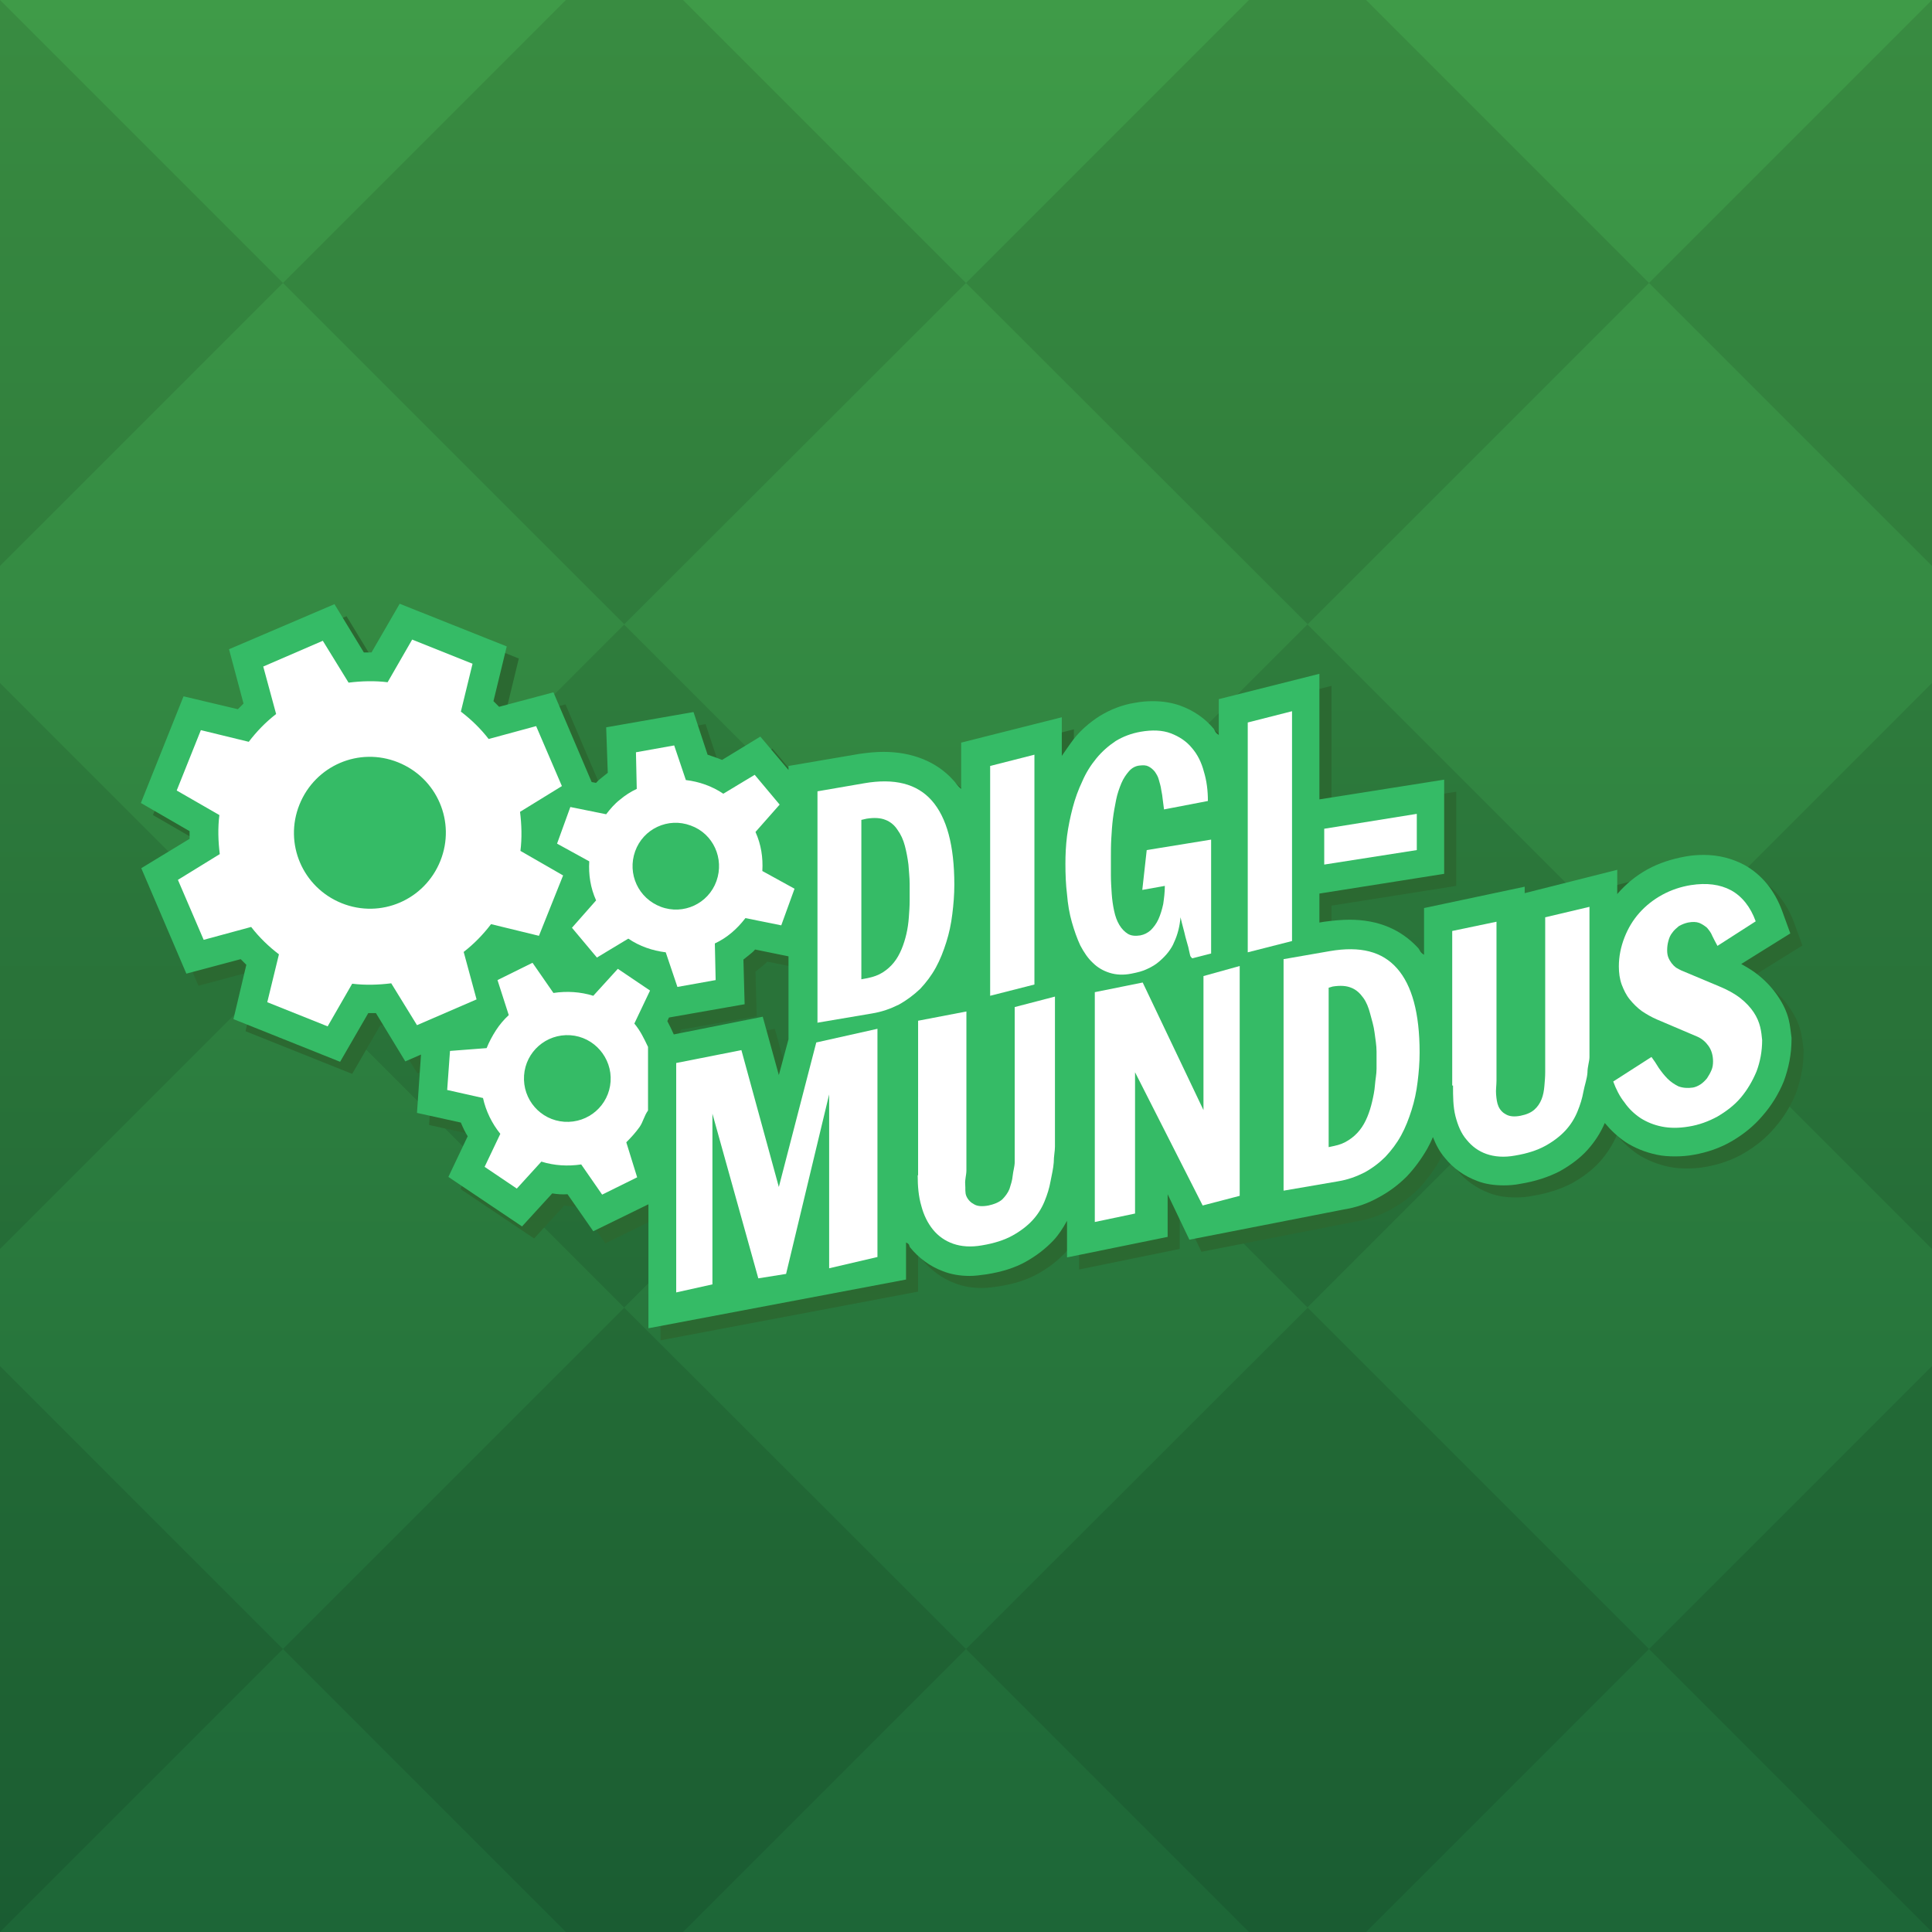 <svg xmlns="http://www.w3.org/2000/svg" version="1.1" id="Lager_1" x="0" y="0" viewBox="0 0 480 480" enable-background="new 0 0 480 480" xml:space="preserve"><rect x="0" y="0" width="480" height="480" fill="#333333" stroke="none"/><linearGradient id="SVGID_1_" gradientUnits="userSpaceOnUse" x1="240" y1="0" x2="240" y2="480"><stop offset="0" stop-color="#3F9B48"/><stop offset="1" stop-color="#1D6637"/></linearGradient><rect fill="url(#SVGID_1_)" width="480" height="480"/><polygon opacity="0.1" points="0 0 0 140.6 70.3 70.3 "/><polygon opacity="0.1" points="0 339.4 0 480 70.3 409.7 "/><polygon opacity="0.1" points="0 169.7 0 310.3 70.3 240 "/><rect x="95.1" y="180" transform="matrix(0.707 -0.707 0.707 0.707 -124.264 180)" opacity="0.1" width="120" height="120"/><polygon opacity="0.1" points="155.1 155.1 240 70.3 169.7 0 140.6 0 70.3 70.3 "/><polygon opacity="0.1" points="324.9 155.1 409.7 70.3 339.4 0 310.3 0 240 70.3 "/><polygon opacity="0.1" points="155.1 324.9 70.3 409.7 140.6 480 169.7 480 240 409.7 "/><polygon opacity="0.1" points="324.9 324.9 240 409.7 310.3 480 339.4 480 409.7 409.7 "/><rect x="264.9" y="180" transform="matrix(0.707 -0.707 0.707 0.707 -74.558 300)" opacity="0.1" width="120" height="120"/><polygon opacity="0.1" points="480 310.3 480 169.7 409.7 240 "/><polygon opacity="0.1" points="480 140.6 480 0 480 0 409.7 70.3 "/><polygon opacity="0.1" points="409.7 409.7 480 480 480 339.4 "/><path fill="#2B6931" d="M447.4 256.3c-0.5-2-1.4-3.9-2.7-5.8 -1.2-1.8-2.8-3.6-4.8-5.2 -1.2-1-2.7-1.9-4.3-2.8l12.2-7.6 -2-5.5c-1.9-5.2-5.1-9.1-9.4-11.5 -3-1.6-6.4-2.5-10.1-2.5 -1.5 0-3 0.1-4.6 0.4 -3.3 0.6-6.5 1.6-9.4 3.2 -2.9 1.6-5.3 3.6-7.4 6 -0.1 0.1-0.1 0.2-0.1 0.3v-6.2l-23 5.8v-1.6l-25 5.3v11.6c-1-0.6-1-1.1-1.4-1.6 -4.3-4.7-10-7.1-17.1-7.1 -1.9 0-4.1 0.2-6.3 0.5l-1.2 0.2v-7.2l31-4.9v-23.4l-31 4.9v-31.2l-25 6.3v8.9c-1-0.6-0.9-1.1-1.3-1.6 -2.2-2.6-5-4.5-8.3-5.7 -2-0.7-4.3-1.1-6.7-1.1 -1.4 0-2.9 0.1-4.5 0.4 -3.2 0.5-6.2 1.7-8.8 3.3 -2.5 1.6-4.7 3.5-6.5 5.8 -1 1.3-1.9 2.7-2.9 4.1v-9.6l-25 6.3v11.5c-1-0.8-1.3-1.5-1.9-2.1 -4.2-4.7-10.3-7.1-17.4-7.1 -2 0-3.9 0.2-6 0.5l-17.6 3v1l-7-8.3 -9.5 5.8c-1.2-0.5-2.4-0.9-3.6-1.3l-3.5-10.6 -21.7 3.8L154 195c-0.5 0.4-1 0.8-1.5 1.2 -0.5 0.4-1 0.8-1.4 1.3l-1.1-0.2 -9.5-22.3 -13.5 3.6c-0.5-0.5-0.9-0.9-1.4-1.4l3.3-13.6L102.3 153l-7 12.1c-0.1 0-0.3 0-0.4 0 -0.5 0-1 0-1.5 0l-7.3-12 -26.2 11.2 3.6 13.5c-0.5 0.5-0.9 0.9-1.4 1.4L48.6 176 38 202.5l12.1 7c0 0.6 0 1.3 0 1.9l-12 7.3 11.2 26.2 13.5-3.6c0.5 0.5 0.9 0.9 1.4 1.4L61 256.2l26.5 10.6 7-12.1c0.1 0 0.3 0 0.4 0 0.5 0 1 0 1.5 0l7.3 12 3.9-1.7 -1 14.5 10.9 2.4c0.5 1.2 1 2.3 1.7 3.4l-4.8 10.1 18.3 12.3 7.5-8.2c1.3 0.2 2.5 0.3 3.8 0.2l6.4 9.2 13.7-6.7V333l64-12.1v-9.2c1 0.4 0.7 0.8 1 1.2 2.1 2.6 4.9 4.7 8.1 5.9 2 0.8 4.3 1.2 6.7 1.2h0c1.3 0 2.8-0.2 4.2-0.4 3.8-0.6 7-1.6 9.7-3.1 2.7-1.5 5-3.3 6.9-5.3 1.4-1.5 2.4-3.1 3.4-4.9v9.1l25-5.1v-10.6l5.4 11.3 38.3-7.5c3.2-0.5 6-1.5 8.7-3 2.6-1.4 4.9-3.1 7-5.2 1.9-2 3.6-4.3 5.1-6.9 0.5-0.9 1-1.9 1.4-2.9 0.8 2 1.7 3.7 3 5.2 2.1 2.6 4.8 4.5 8 5.7 2 0.8 4.3 1.1 6.6 1.1 1.3 0 2.8-0.1 4.2-0.4 3.7-0.6 7-1.7 9.7-3.1 2.7-1.5 5.1-3.3 6.9-5.3 1.8-2 3.3-4.3 4.3-6.7 1.5 1.8 3.2 3.4 5.1 4.7 2.3 1.5 5 2.6 7.9 3.2 1.4 0.3 2.9 0.4 4.4 0.4 1.5 0 3.1-0.1 4.7-0.4 3.4-0.6 6.6-1.7 9.5-3.4 2.9-1.7 5.5-3.8 7.6-6.3 2.2-2.5 4-5.4 5.3-8.6 1.2-3.3 1.9-6.7 1.9-10.4v-0.2l0-0.2C447.9 259.5 447.8 257.9 447.4 256.3zM196.5 270.1l-4-14.5 -22.1 4.4c-0.5-1.1-1-2.2-1.6-3.3l0.4-0.9 18.8-3.3 -0.3-11.1c0.5-0.4 1-0.8 1.5-1.2 0.5-0.4 1-0.8 1.4-1.3l8.3 1.7v20.6L196.5 270.1z"/><path fill="#35BB66" d="M444.4 253.3c-0.5-2-1.4-3.9-2.7-5.8 -1.2-1.8-2.8-3.6-4.8-5.2 -1.2-1-2.7-1.9-4.3-2.8l12.2-7.6 -2-5.5c-1.9-5.2-5.1-9.1-9.4-11.5 -3-1.6-6.4-2.5-10.1-2.5 -1.5 0-3 0.1-4.6 0.4 -3.3 0.6-6.5 1.6-9.4 3.2 -2.9 1.6-5.3 3.6-7.4 6 -0.1 0.1-0.1 0.2-0.1 0.3v-6.2l-23 5.8v-1.6l-25 5.3v11.6c-1-0.6-1-1.1-1.4-1.6 -4.3-4.7-10-7.1-17.1-7.1 -1.9 0-4.1 0.2-6.3 0.5l-1.2 0.2v-7.2l31-4.9v-23.4l-31 4.9v-31.2l-25 6.3v8.9c-1-0.6-0.9-1.1-1.3-1.6 -2.2-2.6-5-4.5-8.3-5.7 -2-0.7-4.3-1.1-6.7-1.1 -1.4 0-2.9 0.1-4.5 0.4 -3.2 0.5-6.2 1.7-8.8 3.3 -2.5 1.6-4.7 3.5-6.5 5.8 -1 1.3-1.9 2.7-2.9 4.1v-9.6l-25 6.3v11.5c-1-0.8-1.3-1.5-1.9-2.1 -4.2-4.7-10.3-7.1-17.4-7.1 -2 0-3.9 0.2-6 0.5l-17.6 3v1l-7-8.3 -9.5 5.8c-1.2-0.5-2.4-0.9-3.6-1.3l-3.5-10.6 -21.7 3.8L151 192c-0.5 0.4-1 0.8-1.5 1.2 -0.5 0.4-1 0.8-1.4 1.3l-1.1-0.2 -9.5-22.3 -13.5 3.6c-0.5-0.5-0.9-0.9-1.4-1.4l3.3-13.6L99.3 150l-7 12.1c-0.1 0-0.3 0-0.4 0 -0.5 0-1 0-1.5 0l-7.3-12 -26.2 11.2 3.6 13.5c-0.5 0.5-0.9 0.9-1.4 1.4L45.6 173 35 199.5l12.1 7c0 0.6 0 1.3 0 1.9l-12 7.3 11.2 26.2 13.5-3.6c0.5 0.5 0.9 0.9 1.4 1.4L58 253.2l26.5 10.6 7-12.1c0.1 0 0.3 0 0.4 0 0.5 0 1 0 1.5 0l7.3 12 3.9-1.7 -1 14.5 10.9 2.4c0.5 1.2 1 2.3 1.7 3.4l-4.8 10.1 18.3 12.3 7.5-8.2c1.3 0.2 2.5 0.3 3.8 0.2l6.4 9.2 13.7-6.7V330l64-12.1v-9.2c1 0.4 0.7 0.8 1 1.2 2.1 2.6 4.9 4.7 8.1 5.9 2 0.8 4.3 1.2 6.7 1.2h0c1.3 0 2.8-0.2 4.2-0.4 3.8-0.6 7-1.6 9.7-3.1 2.7-1.5 5-3.3 6.9-5.3 1.4-1.5 2.4-3.1 3.4-4.9v9.1l25-5.1v-10.6l5.4 11.3 38.3-7.5c3.2-0.5 6-1.5 8.7-3 2.6-1.4 4.9-3.1 7-5.2 1.9-2 3.6-4.3 5.1-6.9 0.5-0.9 1-1.9 1.4-2.9 0.8 2 1.7 3.7 3 5.2 2.1 2.6 4.8 4.5 8 5.7 2 0.8 4.3 1.1 6.6 1.1 1.3 0 2.8-0.1 4.2-0.4 3.7-0.6 7-1.7 9.7-3.1 2.7-1.5 5.1-3.3 6.9-5.3 1.8-2 3.3-4.3 4.3-6.7 1.5 1.8 3.2 3.4 5.1 4.7 2.3 1.5 5 2.6 7.9 3.2 1.4 0.3 2.9 0.4 4.4 0.4 1.5 0 3.1-0.1 4.7-0.4 3.4-0.6 6.6-1.7 9.5-3.4 2.9-1.7 5.5-3.8 7.6-6.3 2.2-2.5 4-5.4 5.3-8.6 1.2-3.3 1.9-6.7 1.9-10.4v-0.2l0-0.2C444.9 256.5 444.8 254.9 444.4 253.3zM193.5 267.1l-4-14.5 -22.1 4.4c-0.5-1.1-1-2.2-1.6-3.3l0.4-0.9 18.8-3.3 -0.3-11.1c0.5-0.4 1-0.8 1.5-1.2 0.5-0.4 1-0.8 1.4-1.3l8.3 1.7v20.6L193.5 267.1z"/><path fill="#FFFFFF" d="M158.9 280c0.9-1.3 1.1-2.7 2.1-4.1v-15.8c-1-2.1-1.9-4-3.4-5.8l3.9-8.2 -8-5.4 -6.1 6.7c-3.2-1-6.6-1.2-9.9-0.7l-5.2-7.5 -8.7 4.3 2.8 8.7c-1.2 1.1-2.3 2.4-3.2 3.8 -0.9 1.4-1.7 2.9-2.3 4.4l-9.1 0.7 -0.7 9.7 8.9 2c0.7 3.2 2.2 6.3 4.3 8.9l-3.9 8.2 8 5.4 6.1-6.7c3.2 1 6.6 1.2 9.9 0.7l5.2 7.5 8.7-4.3 -2.7-8.7C156.8 282.6 157.9 281.4 158.9 280zM151.7 268.7c-0.4 5.9-5.5 10.4-11.5 10 -5.9-0.4-10.4-5.5-10-11.5 0.4-5.9 5.5-10.4 11.5-10C147.6 257.6 152.1 262.8 151.7 268.7z"/><path fill="#FFFFFF" d="M436.2 228.9c-1.3-3.6-3.4-6.2-6.1-7.7 -2.8-1.5-6.1-1.9-10-1.3 -2.5 0.4-4.9 1.2-7.1 2.4 -2.2 1.2-4.1 2.7-5.7 4.5 -1.6 1.8-2.8 3.8-3.7 6.1 -0.9 2.3-1.4 4.7-1.4 7.2 0 1.6 0.2 3.1 0.7 4.5 0.5 1.3 1.1 2.6 2 3.7 0.9 1.1 1.9 2.1 3 2.9 1.2 0.8 2.4 1.5 3.8 2.1l10.1 4.3c1.1 0.5 2 1.3 2.7 2.3 0.7 1 1.1 2.3 1.1 3.8 0 0.8-0.1 1.5-0.4 2.2 -0.3 0.7-0.7 1.4-1.1 2 -0.5 0.6-1 1.1-1.6 1.5 -0.6 0.4-1.3 0.7-1.9 0.8 -1.3 0.2-2.5 0.1-3.6-0.3 -1-0.5-1.9-1.1-2.7-1.9 -0.8-0.8-1.5-1.7-2.2-2.7 -0.6-1-1.2-1.9-1.8-2.7l-9.5 6.1c0.7 1.9 1.6 3.7 2.8 5.2 1.1 1.6 2.5 2.9 4 3.9 1.6 1 3.3 1.7 5.3 2.1 2 0.4 4.2 0.4 6.6 0 2.6-0.4 5-1.3 7.2-2.5 2.2-1.3 4.2-2.8 5.8-4.7 1.6-1.9 2.9-4.1 3.9-6.5 0.9-2.4 1.4-5 1.4-7.8 -0.1-1-0.2-2.1-0.5-3.3 -0.3-1.2-0.8-2.4-1.6-3.6 -0.8-1.2-1.9-2.4-3.3-3.5 -1.4-1.1-3.2-2.1-5.4-3l-9.3-3.9c-0.4-0.2-0.8-0.4-1.3-0.7 -0.4-0.3-0.8-0.7-1.1-1.1 -0.3-0.4-0.6-0.9-0.8-1.4 -0.2-0.5-0.3-1.1-0.3-1.8 0-0.8 0.1-1.6 0.3-2.3 0.2-0.8 0.5-1.5 1-2.1 0.4-0.6 1-1.1 1.6-1.6 0.7-0.4 1.4-0.7 2.3-0.9 1.1-0.2 2-0.2 2.8 0.1 0.7 0.3 1.3 0.7 1.9 1.2 0.5 0.6 1 1.2 1.3 2 0.4 0.8 0.8 1.6 1.3 2.5L436.2 228.9z"/><path fill="#FFFFFF" d="M361 269.7c0 2.7 0 5.2 0.6 7.6 0.6 2.3 1.4 4.3 2.8 5.9 1.3 1.6 2.9 2.8 4.9 3.5 2 0.7 4.4 0.9 7.1 0.4 3-0.5 5.5-1.3 7.5-2.4 2-1.1 3.7-2.4 5-3.8 1.3-1.4 2.3-3 3-4.7 0.7-1.7 1.2-3.3 1.5-5 0.3-1.6 0.9-3.2 1-4.7 0-1.5 0.5-2.8 0.5-3.9v-37.3l-11 2.6v38.5c0 1.1-0.1 2.3-0.2 3.4 -0.1 1.2-0.3 2.3-0.7 3.3 -0.4 1-1 1.9-1.8 2.6 -0.8 0.7-1.9 1.2-3.4 1.5 -1.5 0.3-2.7 0.2-3.6-0.3 -0.8-0.4-1.5-1.1-1.9-2 -0.4-0.9-0.5-1.9-0.6-3 -0.1-1.1 0.1-2.3 0.1-3.4v-39.5l-11 2.3V269.7z"/><path fill="#FFFFFF" d="M331.1 245.1c1.9-0.3 3.4-0.2 4.6 0.3 1.3 0.5 2.2 1.4 3 2.5 0.8 1.1 1.3 2.4 1.7 3.9 0.4 1.5 0.9 3.1 1.1 4.7 0.2 1.6 0.5 3.2 0.5 4.8v4.2c0 1.4-0.3 2.7-0.4 4.1 -0.1 1.4-0.4 2.8-0.7 4.1 -0.3 1.3-0.7 2.6-1.2 3.8 -0.5 1.2-1.1 2.3-1.9 3.3 -0.8 1-1.7 1.8-2.8 2.5 -1.1 0.7-2.1 1.1-3.5 1.4l-1.4 0.3v-39.6L331.1 245.1zM319 295.8l13.4-2.3c2.5-0.4 4.6-1.2 6.6-2.2 2-1.1 3.7-2.4 5.2-3.9 1.5-1.6 2.8-3.3 3.9-5.3 1.1-2 1.9-4.1 2.6-6.3 0.7-2.2 1.2-4.5 1.5-7 0.3-2.4 0.5-4.8 0.5-7.3 0-9.8-1.9-16.7-5.6-20.9 -3.7-4.2-9.1-5.6-16.7-4.3l-11.5 2V295.8z"/><polygon fill="#FFFFFF" points="298.8 299.5 308 297.1 308 240 299 242.5 299 275.8 283.9 244.1 272 246.5 272 303.6 282 301.5 282 266.4 "/><path fill="#FFFFFF" d="M228 292c0 2.7 0.2 5.2 0.9 7.6 0.6 2.3 1.6 4.3 2.9 5.9 1.3 1.6 3 2.8 5 3.5 2 0.7 4.4 0.9 7.2 0.4 3-0.5 5.5-1.3 7.5-2.4 2-1.1 3.7-2.4 5-3.8 1.3-1.4 2.3-3 3-4.7 0.7-1.7 1.2-3.3 1.5-5 0.3-1.6 0.7-3.2 0.8-4.7 0-1.5 0.3-2.8 0.3-3.9v-37.3l-10 2.6v38.5c0 1.1-0.4 2.3-0.5 3.4 -0.1 1.2-0.5 2.3-0.8 3.3 -0.4 1-1.1 1.9-1.8 2.6 -0.8 0.7-2 1.2-3.4 1.5 -1.6 0.3-2.8 0.2-3.6-0.3 -0.8-0.4-1.5-1.1-1.9-2 -0.4-0.9-0.2-1.9-0.3-3 -0.1-1.1 0.3-2.3 0.3-3.4v-39.5l-12 2.3V292z"/><polygon fill="#FFFFFF" points="188.4 317.6 195.3 316.5 206 271.9 206 315.1 218 312.3 218 255.6 202.8 259 193.5 294.9 184.2 260.9 168 264.1 168 321.1 177 319.1 177 276.7 "/><path fill="#FFFFFF" d="M115.2 236.5c2.6-2 4.9-4.4 6.8-6.9l11.9 2.9 6-15 -10.6-6.1c0.4-3.2 0.3-6.5-0.1-9.7l10.4-6.4 -6.4-14.9 -11.8 3.2c-2-2.6-4.4-4.9-6.9-6.8l2.9-11.9 -15-6 -6.1 10.6c-3.2-0.4-6.5-0.3-9.7 0.1l-6.4-10.4 -14.8 6.4 3.2 11.8c-2.6 2-4.9 4.4-6.8 6.9l-11.9-2.9 -6 15 10.6 6.1c-0.4 3.2-0.3 6.5 0.1 9.7l-10.4 6.4 6.4 14.9 11.8-3.2c2 2.6 4.4 4.9 6.9 6.8l-2.9 11.9 15 6 6.1-10.6c3.2 0.4 6.5 0.3 9.7-0.1l6.4 10.4 14.8-6.4L115.2 236.5zM84.9 224.4c-9.7-3.9-14.4-14.8-10.5-24.5 3.9-9.7 14.8-14.4 24.5-10.5s14.4 14.8 10.5 24.5C105.5 223.6 94.6 228.3 84.9 224.4z"/><polygon fill="#FFFFFF" points="329 214.8 352 211.2 352 202.2 329 205.9 "/><polygon fill="#FFFFFF" points="310 236.6 321 233.8 321 176.7 310 179.5 "/><path fill="#FFFFFF" d="M300.1 199c0-2.6-0.3-5-1-7.3 -0.6-2.3-1.6-4.3-3-5.9 -1.3-1.6-3.1-2.8-5.2-3.6 -2.1-0.8-4.6-0.9-7.5-0.4 -2.3 0.4-4.4 1.2-6.2 2.3 -1.8 1.2-3.4 2.6-4.8 4.3 -1.4 1.7-2.6 3.6-3.5 5.7 -1 2.1-1.8 4.3-2.4 6.6 -0.6 2.3-1.1 4.7-1.4 7 -0.3 2.4-0.4 4.7-0.4 6.9 0 2.6 0.1 5.2 0.4 7.6 0.2 2.5 0.6 4.8 1.2 6.9 0.6 2.1 1.3 4.1 2.1 5.8 0.9 1.7 1.9 3.2 3.1 4.3 1.2 1.2 2.6 2 4.2 2.5 1.6 0.5 3.4 0.6 5.4 0.2 1.5-0.3 2.8-0.6 4-1.2 1.1-0.5 2.1-1.1 3-1.9 0.8-0.7 1.6-1.5 2.2-2.3 0.6-0.8 1.1-1.6 1.4-2.4 0.9-1.9 1.4-4 1.6-6.2 0.4 1.8 0.9 3.4 1.2 4.8 0.2 0.6 0.3 1.2 0.5 1.8 0.2 0.6 0.3 1.1 0.4 1.6 0.1 0.5 0.2 0.9 0.3 1.3 0.1 0.4 0.5 0.6 0.5 0.7l4.7-1.2v-28.3l-16 2.6 -1.1 9.9 5.6-1c0 1.6-0.2 3.1-0.4 4.5 -0.3 1.4-0.7 2.7-1.2 3.8 -0.5 1.1-1.2 2-1.9 2.7 -0.8 0.7-1.6 1.1-2.6 1.3 -1.2 0.2-2.3 0.1-3.1-0.4 -0.8-0.5-1.5-1.2-2.1-2.2 -0.6-1-1-2.1-1.3-3.5 -0.3-1.4-0.5-2.8-0.6-4.3 -0.1-1.5-0.2-3-0.2-4.6 0-1.5 0-3 0-4.4 0-1.4 0-3 0.1-4.7 0.1-1.7 0.2-3.3 0.4-4.9 0.2-1.6 0.5-3.2 0.8-4.7 0.3-1.5 0.8-2.9 1.3-4.1 0.5-1.2 1.2-2.2 1.9-3 0.7-0.8 1.6-1.3 2.6-1.4 0.9-0.1 1.6-0.1 2.2 0.2 0.6 0.3 1.1 0.7 1.6 1.3 0.4 0.6 0.8 1.2 1 2 0.2 0.8 0.5 1.6 0.6 2.5 0.2 0.9 0.3 1.7 0.4 2.6 0.1 0.8 0.2 1.6 0.3 2.3L300.1 199z"/><polygon fill="#FFFFFF" points="246 247.4 257 244.6 257 187.5 246 190.3 "/><path fill="#FFFFFF" d="M215.3 203.4c1.9-0.3 3.5-0.2 4.7 0.3 1.3 0.5 2.3 1.4 3 2.5 0.8 1.1 1.4 2.4 1.8 3.9 0.4 1.5 0.7 3.1 0.9 4.7 0.1 1.6 0.3 3.2 0.3 4.8v4.2c0 1.4-0.1 2.7-0.2 4.1 -0.1 1.4-0.3 2.8-0.6 4.1 -0.3 1.3-0.7 2.6-1.2 3.8 -0.5 1.2-1.1 2.3-1.9 3.3 -0.8 1-1.7 1.8-2.8 2.5 -1.1 0.7-2.3 1.1-3.7 1.4l-1.6 0.3v-39.6L215.3 203.4zM203 254.1l13.6-2.3c2.5-0.4 4.7-1.2 6.7-2.2 2-1.1 3.7-2.4 5.3-3.9 1.5-1.6 2.8-3.3 3.9-5.3 1.1-2 1.9-4.1 2.6-6.3 0.7-2.2 1.2-4.5 1.5-7 0.3-2.4 0.5-4.8 0.5-7.3 0-9.8-1.9-16.7-5.6-20.9 -3.7-4.2-9.3-5.6-16.8-4.3l-11.6 2V254.1z"/><path fill="#FFFFFF" d="M150.6 202.3l-8.9-1.8 -3.3 9.1 8 4.4c-0.2 3.3 0.3 6.6 1.7 9.7l-6 6.8 6.2 7.4 7.8-4.7c2.8 1.9 6 3 9.3 3.4l2.9 8.6 9.5-1.7 -0.2-9.1c1.5-0.7 2.9-1.6 4.2-2.7 1.3-1.1 2.4-2.3 3.4-3.6l8.9 1.8 3.3-9.1 -8-4.4c0.2-3.3-0.3-6.6-1.7-9.7l6-6.8 -6.2-7.4 -7.8 4.7c-2.8-1.9-6-3-9.3-3.4l-2.9-8.6 -9.5 1.7 0.2 9.1c-1.5 0.7-2.9 1.6-4.2 2.7C152.7 199.7 151.6 201 150.6 202.3zM171.6 205.1c5.6 2 8.4 8.2 6.4 13.8 -2 5.6-8.2 8.5-13.8 6.4s-8.4-8.2-6.4-13.8C159.8 205.9 166 203 171.6 205.1z"/></svg>